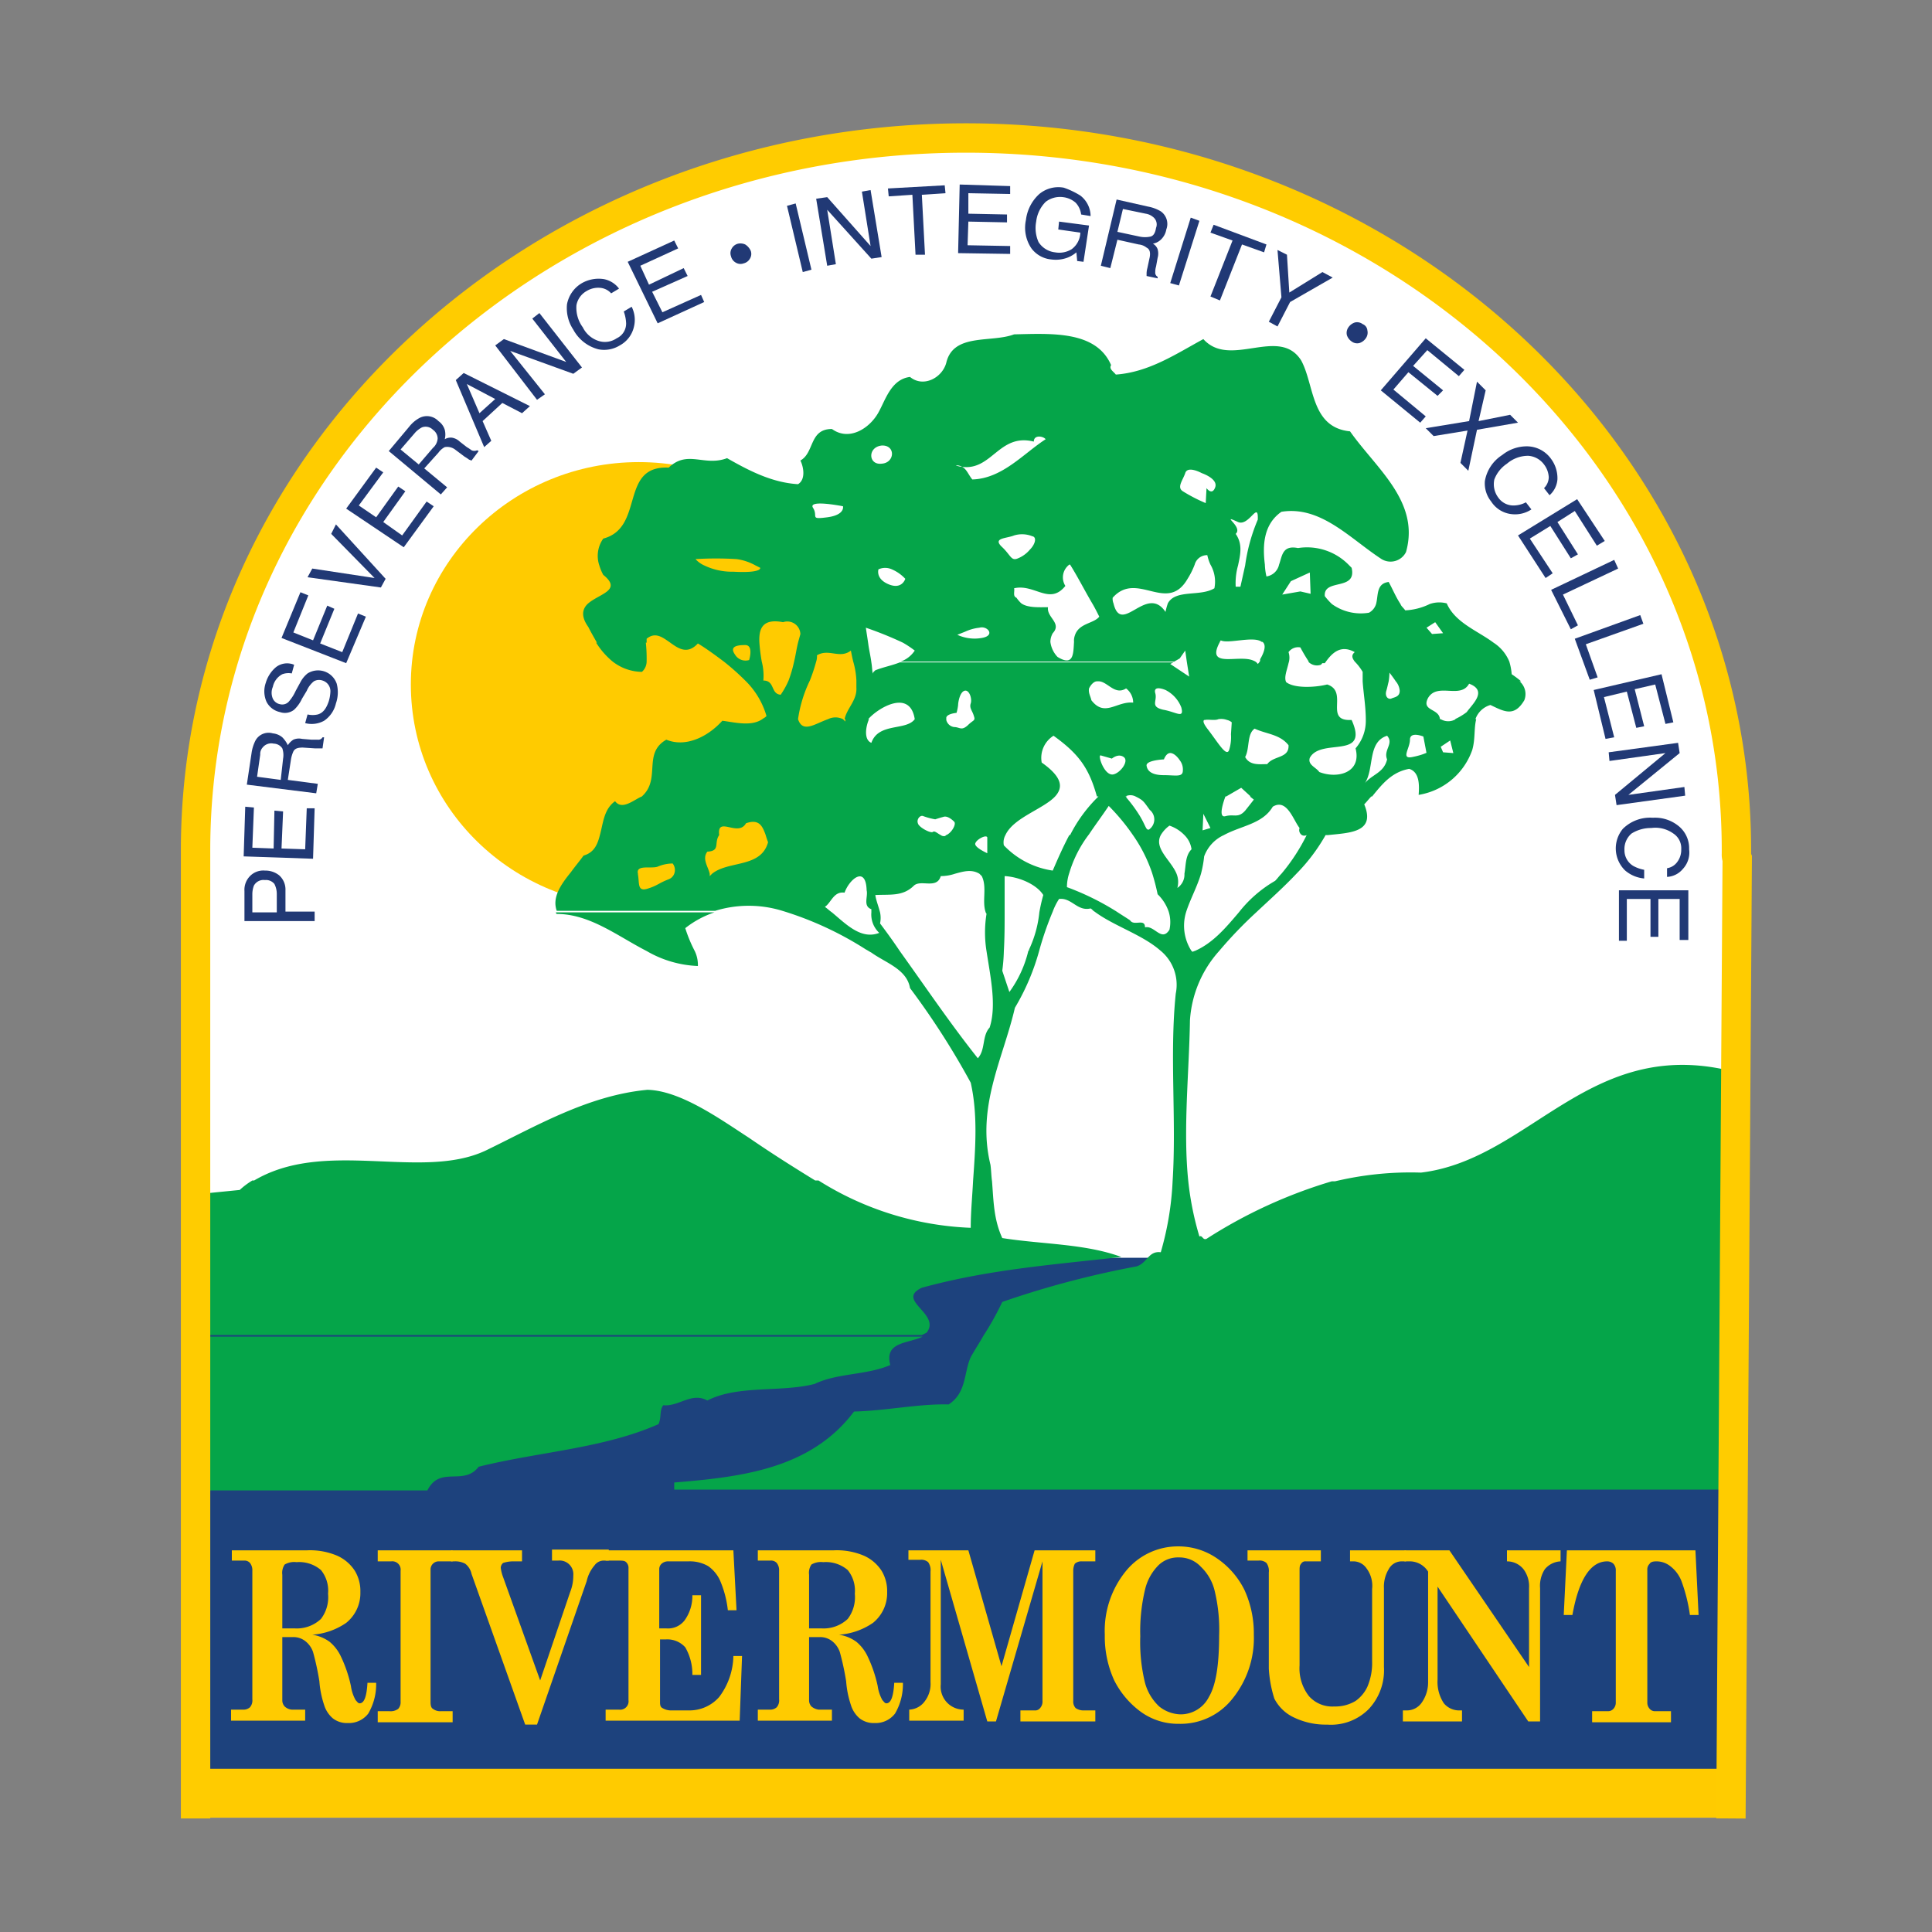 <svg xmlns="http://www.w3.org/2000/svg" xmlns:xlink="http://www.w3.org/1999/xlink" width="245" height="245" viewBox="0 0 245 245">
  <rect x="0" y="0" width="245" height="245" fill="#808080" stroke="none"/>
  <defs>
    <clipPath id="clip-Artboard_1">
      <rect width="245" height="245"/>
    </clipPath>
  </defs>
  <g id="Artboard_1" data-name="Artboard – 1" clip-path="url(#clip-Artboard_1)">
    <g id="Group_43" data-name="Group 43" transform="translate(11.6 -4.6)">
      <path id="Path_72" data-name="Path 72" d="M208.6,113a1.087,1.087,0,0,0,.1.5v57h.3v64.6H12.8V170.5h.4v-58c0-50,43.7-90.5,97.7-90.5s97.7,40.5,97.7,90.5v.5" fill="#fff"/>
      <rect id="Rectangle_72" data-name="Rectangle 72" width="196.2" height="64.6" transform="translate(12.8 170.5)" fill="#ffcb00"/>
      <path id="Path_73" data-name="Path 73" d="M40.5,91.4c0-15.6,13-28.2,28.9-28.2,16,0,28.9,12.6,28.9,28.2s-13,28.2-28.9,28.2c-16,0-28.9-12.6-28.9-28.2" fill="#ffcb00"/>
      <rect id="Rectangle_73" data-name="Rectangle 73" width="196.2" height="64.8" transform="translate(12.8 164.1)" fill="#1d427d"/>
      <path id="Path_74" data-name="Path 74" d="M24.2,211.1h1.6a4.459,4.459,0,0,0,3.3-1.2,4.534,4.534,0,0,0,.9-3.2,4.139,4.139,0,0,0-.9-3,4.24,4.24,0,0,0-3.1-1,2.373,2.373,0,0,0-1.5.3,1.876,1.876,0,0,0-.3,1.3v6.8m-6.6-9.9h9.7a8.785,8.785,0,0,1,3.9.7,5.179,5.179,0,0,1,2.2,1.9,4.953,4.953,0,0,1,.7,2.7,4.837,4.837,0,0,1-1.8,3.9,8.639,8.639,0,0,1-4.3,1.5,5.027,5.027,0,0,1,2.2.9,5.366,5.366,0,0,1,1.4,1.8,16.873,16.873,0,0,1,1.3,3.8,5.1,5.1,0,0,0,.6,1.8c.2.2.3.4.5.4.6,0,.9-.9,1-2.6h1.1a7.336,7.336,0,0,1-1,3.9,3.094,3.094,0,0,1-2.6,1.2,2.883,2.883,0,0,1-1.9-.6,3.6,3.6,0,0,1-1.1-1.7,12.206,12.206,0,0,1-.6-3,33.81,33.81,0,0,0-.8-3.7,2.981,2.981,0,0,0-1-1.4,2.456,2.456,0,0,0-1.5-.5H24.2v8a1.136,1.136,0,0,0,.3.8,1.489,1.489,0,0,0,.9.4h1.7v1.4H17.7v-1.4h1.5a1.222,1.222,0,0,0,.9-.3,1.327,1.327,0,0,0,.3-1V203.8a1.493,1.493,0,0,0-.3-1,.908.908,0,0,0-.7-.3H17.8v-1.3Z" fill="#ffcb00"/>
      <path id="Path_75" data-name="Path 75" d="M36.3,201.2h9.5v1.4H44.1a1.032,1.032,0,0,0-1.1,1.1v16.8c0,.4.1.7.3.8a1.493,1.493,0,0,0,1,.3h1.5V223H36.3v-1.4h1.5a1.609,1.609,0,0,0,1.1-.3,1.222,1.222,0,0,0,.3-.9V203.8a1.061,1.061,0,0,0-1.2-1.2H36.3v-1.4" fill="#ffcb00"/>
      <path id="Path_76" data-name="Path 76" d="M45.5,201.2h9.1v1.4h-1a4.142,4.142,0,0,0-1.4.2.864.864,0,0,0-.3.6,4.909,4.909,0,0,0,.3,1.2l4.7,13.1,3.8-11.2a5.555,5.555,0,0,0,.4-2.1,1.736,1.736,0,0,0-1.9-1.9h-.8v-1.4h7.2v1.4H65a1.425,1.425,0,0,0-1.2.6,4.6,4.6,0,0,0-1,2l-6.3,18.2H55l-6.8-19.1a2.231,2.231,0,0,0-.8-1.3,2.649,2.649,0,0,0-1.4-.3h-.4v-1.4" fill="#ffcb00"/>
      <path id="Path_77" data-name="Path 77" d="M65.2,201.2H81.4l.4,7.6H80.7a13.2,13.2,0,0,0-1-3.8,4.529,4.529,0,0,0-1.5-1.8,4.626,4.626,0,0,0-2.5-.6H73.2a1.222,1.222,0,0,0-.9.3.908.908,0,0,0-.3.7v7.5h.9a2.644,2.644,0,0,0,2.3-1,5.274,5.274,0,0,0,1-3.2h1.1V217H76.2a6.745,6.745,0,0,0-.9-3.5,3.04,3.04,0,0,0-2.5-1h-.7v8c0,.4.1.6.3.7a2.133,2.133,0,0,0,1.2.3h2.2a5.007,5.007,0,0,0,3.8-1.7,8.885,8.885,0,0,0,1.8-5.2h1.1l-.3,8.2h-17v-1.4h1.7a1.061,1.061,0,0,0,1.2-1.2V203.5a.984.984,0,0,0-.3-.8c-.2-.2-.5-.2-1.1-.2H65.2v-1.3" fill="#ffcb00"/>
      <path id="Path_78" data-name="Path 78" d="M91,211.1h1.6a4.459,4.459,0,0,0,3.3-1.2,4.534,4.534,0,0,0,.9-3.2,4.139,4.139,0,0,0-.9-3,4.24,4.24,0,0,0-3.1-1,2.373,2.373,0,0,0-1.5.3,1.876,1.876,0,0,0-.3,1.3v6.8m-6.6-9.9h9.7a8.785,8.785,0,0,1,3.9.7,5.179,5.179,0,0,1,2.2,1.9,4.953,4.953,0,0,1,.7,2.7,4.837,4.837,0,0,1-1.8,3.9,8.639,8.639,0,0,1-4.3,1.5,5.027,5.027,0,0,1,2.2.9,5.366,5.366,0,0,1,1.4,1.8,16.873,16.873,0,0,1,1.3,3.8,5.1,5.1,0,0,0,.6,1.8c.2.2.3.4.5.4.6,0,.9-.9,1-2.6h1.1a7.336,7.336,0,0,1-1,3.9,3.094,3.094,0,0,1-2.6,1.2,2.883,2.883,0,0,1-1.9-.6,3.6,3.6,0,0,1-1.1-1.7,12.206,12.206,0,0,1-.6-3,33.809,33.809,0,0,0-.8-3.7,2.981,2.981,0,0,0-1-1.4,2.456,2.456,0,0,0-1.5-.5H91v8a1.135,1.135,0,0,0,.3.8,1.8,1.8,0,0,0,.9.4h1.7v1.4H84.5v-1.4H86a1.222,1.222,0,0,0,.9-.3,1.327,1.327,0,0,0,.3-1V203.8a1.493,1.493,0,0,0-.3-1,.984.984,0,0,0-.8-.3H84.5v-1.3Z" fill="#ffcb00"/>
      <path id="Path_79" data-name="Path 79" d="M103.7,201.2h7.5l4.2,14.7,4.2-14.7h7.7v1.4h-1.7a1.222,1.222,0,0,0-.9.3,2,2,0,0,0-.2.9v16.5a1.222,1.222,0,0,0,.3.9,1.689,1.689,0,0,0,1,.3h1.5v1.4h-9.5v-1.4h1.8a.779.779,0,0,0,.7-.3,1.222,1.222,0,0,0,.3-.9V202.6l-5.9,20.3h-1.1l-5.9-20.5v15.8a2.91,2.91,0,0,0,2.9,3.2v1.4h-6.9v-1.4a2.551,2.551,0,0,0,2-1.1,3.612,3.612,0,0,0,.7-2.4v-14a1.737,1.737,0,0,0-.3-1.2,1.327,1.327,0,0,0-1-.3h-1.5v-1.2" fill="#ffcb00"/>
      <path id="Path_80" data-name="Path 80" d="M137.9,202.1a3.541,3.541,0,0,0-2.6,1,6.468,6.468,0,0,0-1.7,3.1,22.711,22.711,0,0,0-.6,5.9,21.689,21.689,0,0,0,.6,5.9,6.356,6.356,0,0,0,1.8,3,4.49,4.49,0,0,0,2.7,1,4.016,4.016,0,0,0,3.6-2.2c.9-1.5,1.3-4.1,1.3-7.8a20.869,20.869,0,0,0-.6-5.8,6.2,6.2,0,0,0-1.7-2.9,3.718,3.718,0,0,0-2.8-1.2m-.1-1.4a8.58,8.58,0,0,1,4.9,1.5,10.487,10.487,0,0,1,3.5,4,13.223,13.223,0,0,1,1.2,5.7,12.188,12.188,0,0,1-2.7,8.1,8.375,8.375,0,0,1-6.8,3.2,8.051,8.051,0,0,1-4.8-1.5,11.158,11.158,0,0,1-3.4-4,13.361,13.361,0,0,1-1.2-5.8,12.007,12.007,0,0,1,2.7-8.1,8.493,8.493,0,0,1,6.6-3.1" fill="#ffcb00"/>
      <path id="Path_81" data-name="Path 81" d="M146.5,201.2h9.4v1.4H154a.6.6,0,0,0-.6.3c-.2.2-.2.5-.2.9v12a5.689,5.689,0,0,0,1.2,3.9,3.944,3.944,0,0,0,3.2,1.3,4.953,4.953,0,0,0,2.7-.7,4.529,4.529,0,0,0,1.5-1.8,7.616,7.616,0,0,0,.6-3.2v-9.2a3.682,3.682,0,0,0-.7-2.6,2.019,2.019,0,0,0-1.8-.9h-.3v-1.4h7.1v1.4h-.5a1.856,1.856,0,0,0-1.7,1,4.265,4.265,0,0,0-.6,2.4v10a7.185,7.185,0,0,1-1.9,5.3,6.724,6.724,0,0,1-5.3,2,9.279,9.279,0,0,1-4.2-.9A5.31,5.31,0,0,1,150,220a15.392,15.392,0,0,1-.7-3.8V204a1.737,1.737,0,0,0-.3-1.2,1.327,1.327,0,0,0-1-.3h-1.4v-1.3" fill="#ffcb00"/>
      <path id="Path_82" data-name="Path 82" d="M166.4,201.2h5.8L182.3,216V206a3.612,3.612,0,0,0-.7-2.4,2.658,2.658,0,0,0-2.1-1v-1.4h6.8v1.4a2.744,2.744,0,0,0-2,1,3.845,3.845,0,0,0-.6,2.4v16.9h-1.5l-11.5-17.1v11.8a4.887,4.887,0,0,0,.8,3,2.518,2.518,0,0,0,2,.9h.3v1.4h-7.5v-1.4h.5a2.285,2.285,0,0,0,1.9-1,4.457,4.457,0,0,0,.8-2.6v-14a2.74,2.74,0,0,0-2.2-1.3h-.8v-1.4" fill="#ffcb00"/>
      <path id="Path_83" data-name="Path 83" d="M187.1,201.2h16.3l.4,8.2h-1.1a20.391,20.391,0,0,0-1-4.1,4.388,4.388,0,0,0-1.5-2.1,2.792,2.792,0,0,0-1.8-.6c-.4,0-.7.1-.8.3a.984.984,0,0,0-.3.8v16.8a1.136,1.136,0,0,0,.3.8.864.864,0,0,0,.6.3h2.1V223h-10v-1.4h2a.908.908,0,0,0,.7-.3,1.136,1.136,0,0,0,.3-.8V203.8a1.222,1.222,0,0,0-.3-.9,1.136,1.136,0,0,0-.8-.3c-2.1,0-3.6,2.3-4.4,6.8h-1.1l.4-8.2" fill="#ffcb00"/>
      <path id="Path_84" data-name="Path 84" d="M20.6,116.9a3.087,3.087,0,0,0-.2,1.1v2.3h3.1V118a2.768,2.768,0,0,0-.3-1.3,1.364,1.364,0,0,0-1.2-.5,1.39,1.39,0,0,0-1.4.7m-1.2,4.6v-3.9a2.489,2.489,0,0,1,.7-1.9A2.352,2.352,0,0,1,22,115a2.792,2.792,0,0,1,1.8.6,2.407,2.407,0,0,1,.8,1.9v2.7h3.7v1.2H19.4Z" fill="#213975"/>
      <path id="Path_85" data-name="Path 85" d="M19.3,113.2l.2-6.3,1.1.1-.2,5.1,2.7.1.1-4.8,1.1.1-.2,4.7,3,.1.2-5.2h1l-.2,6.4-8.8-.3" fill="#213975"/>
      <path id="Path_86" data-name="Path 86" d="M19.7,104.1l.6-4a5.034,5.034,0,0,1,.5-1.6,1.9,1.9,0,0,1,2.2-.9,2.195,2.195,0,0,1,1.2.5,3.592,3.592,0,0,1,.7,1,2.336,2.336,0,0,1,.7-.7,1.777,1.777,0,0,1,1.1-.1l1.2.1h.8a.6.6,0,0,0,.6-.3h.2l-.2,1.4h-1l-1.5-.1c-.6,0-1,.1-1.2.5a4.053,4.053,0,0,0-.3,1l-.4,2.6,3.8.5-.2,1.2-8.8-1.1m4.6-3.3a2.65,2.65,0,0,0-.1-1.3,1.356,1.356,0,0,0-1.1-.6,1.392,1.392,0,0,0-1.4.5,1.222,1.222,0,0,0-.3.9l-.4,2.8,3,.4Z" fill="#213975"/>
      <path id="Path_87" data-name="Path 87" d="M27.4,95.2a2.845,2.845,0,0,0,1.3,0c.7-.2,1.1-.8,1.4-1.7a5.019,5.019,0,0,0,.2-1.2,1.412,1.412,0,0,0-1-1.4,1.327,1.327,0,0,0-1.1.1,3.092,3.092,0,0,0-.9,1.2l-.6,1a4.564,4.564,0,0,1-1,1.4,1.891,1.891,0,0,1-1.8.3,2.5,2.5,0,0,1-1.7-1.3,3.27,3.27,0,0,1-.1-2.4,4.116,4.116,0,0,1,1.3-2,2.3,2.3,0,0,1,2.3-.3L25.4,90a2.251,2.251,0,0,0-1.2.1A2.351,2.351,0,0,0,23,91.7a1.881,1.881,0,0,0,0,1.5,1.272,1.272,0,0,0,.9.7,1.128,1.128,0,0,0,1.1-.3,5.494,5.494,0,0,0,.9-1.4l.6-1.1a3.528,3.528,0,0,1,.9-1.1,2.5,2.5,0,0,1,3.7,1.3,4.3,4.3,0,0,1-.1,2.5A3.642,3.642,0,0,1,29.5,96a3.256,3.256,0,0,1-2.4.3l.3-1.1" fill="#213975"/>
      <path id="Path_88" data-name="Path 88" d="M24.1,85.5l2.4-5.8,1,.4-1.9,4.7,2.5,1,1.8-4.4.9.4L29,86.2l2.8,1.1,2-4.9,1,.4-2.5,5.9-8.2-3.2" fill="#213975"/>
      <path id="Path_89" data-name="Path 89" d="M28,76.7l7.9,1.2-5.5-5.6.6-1.2L37.3,78l-.6,1.1-9.3-1.3.6-1.1" fill="#213975"/>
      <path id="Path_90" data-name="Path 90" d="M32.3,69.1l3.8-5.2.9.6-3.1,4.2,2.2,1.5,2.8-3.9.9.6L37,70.8l2.4,1.7,3.1-4.3.9.6L39.6,74l-7.3-4.9" fill="#213975"/>
      <path id="Path_91" data-name="Path 91" d="M37.7,61.8l2.6-3.1a4.234,4.234,0,0,1,1.3-1.1A2.018,2.018,0,0,1,44,58a2.1,2.1,0,0,1,.8,1.1,2.438,2.438,0,0,1,0,1.2,1.486,1.486,0,0,1,.9-.2,1.865,1.865,0,0,1,1,.5l.9.7a5.922,5.922,0,0,1,.6.4.846.846,0,0,0,.7,0l.2.1L48.2,63c-.1,0-.2-.1-.3-.1a5.923,5.923,0,0,0-.6-.4l-1.2-.9a1.668,1.668,0,0,0-1.3-.3,2.3,2.3,0,0,0-.8.7l-1.8,2,2.9,2.4-.8.9-6.6-5.5m5.6-.4a1.729,1.729,0,0,0,.6-1.2,1.382,1.382,0,0,0-.6-1.1,1.3,1.3,0,0,0-1.4-.3,3.278,3.278,0,0,0-.8.6l-1.9,2.2,2.3,1.9Z" fill="#213975"/>
      <path id="Path_92" data-name="Path 92" d="M46.2,52.8l1-.9,8.4,4.2-1,.9-2.5-1.3L49.6,58l1.1,2.5-.9.8-3.6-8.5m5,2.4-3.6-1.9L49.2,57Z" fill="#213975"/>
      <path id="Path_93" data-name="Path 93" d="M51.2,48.4l1.1-.8,7.9,2.9L55.9,45l.9-.7,5.4,6.9-1.1.8-8-2.9,4.4,5.5-1,.7-5.3-6.9" fill="#213975"/>
      <path id="Path_94" data-name="Path 94" d="M65,40a3.149,3.149,0,0,1,1.9,1.2l-1,.6a2.1,2.1,0,0,0-1.4-.7,2.826,2.826,0,0,0-1.7.4,2.6,2.6,0,0,0-1.3,1.8,4.178,4.178,0,0,0,.8,2.8,3.4,3.4,0,0,0,1.9,1.7,2.634,2.634,0,0,0,2.4-.3,2.057,2.057,0,0,0,1.2-1.9,4.935,4.935,0,0,0-.3-1.5l1-.6a3.658,3.658,0,0,1,.3,2.5A3.569,3.569,0,0,1,67,48.4a3.776,3.776,0,0,1-2.7.5,5.037,5.037,0,0,1-3.2-2.5,4.945,4.945,0,0,1-.8-3.2,3.935,3.935,0,0,1,1.9-2.7A4.308,4.308,0,0,1,65,40" fill="#213975"/>
      <path id="Path_95" data-name="Path 95" d="M68,37.8l5.9-2.7.5,1-4.8,2.2,1.1,2.4,4.4-2.1.5,1-4.5,2,1.3,2.6L77.3,42l.4.9-5.9,2.7L68,37.8" fill="#213975"/>
      <path id="Path_96" data-name="Path 96" d="M82.9,35.6a1.853,1.853,0,0,1,.7.8,1.147,1.147,0,0,1-.1,1,1.242,1.242,0,0,1-.8.6,1.147,1.147,0,0,1-1-.1,1.242,1.242,0,0,1-.6-.8,1.147,1.147,0,0,1,.1-1,1.242,1.242,0,0,1,.8-.6,1.477,1.477,0,0,1,.9.1" fill="#213975"/>
      <path id="Path_97" data-name="Path 97" d="M88.2,30.7l1.1-.3,2,8.4-1.1.3-2-8.4" fill="#213975"/>
      <path id="Path_98" data-name="Path 98" d="M91.9,29.8l1.4-.2,5.5,6.2-1.1-6.9,1.1-.2,1.4,8.5-1.3.2-5.6-6.2,1.1,6.9-1.1.2-1.4-8.5" fill="#213975"/>
      <path id="Path_99" data-name="Path 99" d="M108.2,28.1l.1,1-3,.2.4,7.6h-1.2l-.4-7.6-3,.2-.1-1,7.2-.4" fill="#213975"/>
      <path id="Path_100" data-name="Path 100" d="M110.1,28l6.4.2v1l-5.3-.1v2.6l4.9.1v1l-4.9-.1-.1,3,5.4.1v1l-6.6-.1.2-8.7" fill="#213975"/>
      <path id="Path_101" data-name="Path 101" d="M125.4,29.4a3.307,3.307,0,0,1,1.3,2.6l-1.2-.2a2.628,2.628,0,0,0-.7-1.5,2.928,2.928,0,0,0-1.6-.7,2.977,2.977,0,0,0-2.2.6,4.21,4.21,0,0,0-1.2,2.5,4.379,4.379,0,0,0,.3,2.6,2.869,2.869,0,0,0,2.1,1.3,2.977,2.977,0,0,0,2.1-.4,2.711,2.711,0,0,0,1.1-2.1l-2.8-.4.1-1,3.8.5-.7,4.6-.8-.1-.1-1.1a3.97,3.97,0,0,1-1.2.7,4.273,4.273,0,0,1-2,.2,3.546,3.546,0,0,1-2.5-1.4,4.649,4.649,0,0,1-.7-3.6,5.28,5.28,0,0,1,1.7-3.3,3.787,3.787,0,0,1,3.1-.8,10.244,10.244,0,0,1,2.1,1" fill="#213975"/>
      <path id="Path_102" data-name="Path 102" d="M130,29.9l4,.9a4.873,4.873,0,0,1,1.6.6,1.95,1.95,0,0,1,.7,2.3,2.281,2.281,0,0,1-.6,1.2,1.975,1.975,0,0,1-1.1.6,1.344,1.344,0,0,1,.6.7,2.018,2.018,0,0,1,0,1.1l-.2,1.1a2.252,2.252,0,0,0-.1.7.6.6,0,0,0,.3.6v.2l-1.4-.3v-.3a2.638,2.638,0,0,1,.1-.7l.3-1.4c.1-.6,0-1-.4-1.2a1.88,1.88,0,0,0-1-.4l-2.7-.6-.9,3.6-1.2-.3,2-8.4m2.9,4.7a3.3,3.3,0,0,0,1.4,0c.4-.1.6-.5.7-1.1a1.192,1.192,0,0,0-.4-1.4,1.884,1.884,0,0,0-.9-.4l-2.9-.6-.7,2.9Z" fill="#213975"/>
      <path id="Path_103" data-name="Path 103" d="M139.4,32.2l1.1.4-2.6,8.2-1.1-.3,2.6-8.3" fill="#213975"/>
      <path id="Path_104" data-name="Path 104" d="M149,35.6l-.3,1-2.8-1-2.8,7.1-1.2-.5,2.8-7.1-2.8-1,.4-1,6.7,2.5" fill="#213975"/>
      <path id="Path_105" data-name="Path 105" d="M150.4,36.3l1.2.6.3,4.8,4.2-2.6,1.3.7L152,42.9,150.4,46l-1.1-.6,1.6-3.1-.5-6" fill="#213975"/>
      <path id="Path_106" data-name="Path 106" d="M161.8,46.5a1.232,1.232,0,0,1-.2,1,1.555,1.555,0,0,1-.8.6,1.163,1.163,0,0,1-1-.2,1.555,1.555,0,0,1-.6-.8,1.232,1.232,0,0,1,.2-1,1.555,1.555,0,0,1,.8-.6,1.163,1.163,0,0,1,1,.2.938.938,0,0,1,.6.8" fill="#213975"/>
      <path id="Path_107" data-name="Path 107" d="M169.2,47.5l4.9,4-.7.8-4-3.3-1.8,2,3.8,3.1-.7.7-3.7-3L165.1,54l4.1,3.4-.7.8-5-4.1,5.7-6.6" fill="#213975"/>
      <path id="Path_108" data-name="Path 108" d="M170.2,59.9l-1-1,5.5-.9,1-5,1.1,1.1-.9,3.9,4-.8,1,1-5.2.9-1.1,5.2-1-1,.9-4.1-4.3.7" fill="#213975"/>
      <path id="Path_109" data-name="Path 109" d="M185.9,65.4a2.975,2.975,0,0,1-1,2l-.7-.9a1.974,1.974,0,0,0,.6-1.4,2.9,2.9,0,0,0-.6-1.6,2.716,2.716,0,0,0-2-1.1,4.131,4.131,0,0,0-2.7,1,4.188,4.188,0,0,0-1.6,2,2.822,2.822,0,0,0,.5,2.3,2.334,2.334,0,0,0,2,1,3.359,3.359,0,0,0,1.5-.4l.7.9a3.745,3.745,0,0,1-2.5.6,3.528,3.528,0,0,1-2.6-1.6,3.66,3.66,0,0,1-.8-2.6,4.9,4.9,0,0,1,2.2-3.3,4.979,4.979,0,0,1,3.2-1.1,3.8,3.8,0,0,1,3,1.6,4.111,4.111,0,0,1,.8,2.6" fill="#213975"/>
      <path id="Path_110" data-name="Path 110" d="M188.4,67.9l3.5,5.3-1,.6-2.8-4.4-2.2,1.4,2.6,4.1-.9.5L185,71.3l-2.6,1.6,2.9,4.4-.9.6-3.5-5.4,7.5-4.6" fill="#213975"/>
      <path id="Path_111" data-name="Path 111" d="M193.1,75.6l.5,1.1-7,3.3,1.9,3.9-.9.5-2.5-5,8-3.8" fill="#213975"/>
      <path id="Path_112" data-name="Path 112" d="M196.4,82.6l.4,1.1-7.3,2.6,1.5,4.2-1,.3-1.9-5.2,8.3-3" fill="#213975"/>
      <path id="Path_113" data-name="Path 113" d="M199.1,90.1l1.5,6.1-1,.2-1.3-5-2.6.6,1.2,4.7-1,.2-1.2-4.6-2.9.7,1.3,5.1-1.1.2-1.5-6.2,8.6-2" fill="#213975"/>
      <path id="Path_114" data-name="Path 114" d="M201.2,98.8l.2,1.3-6.5,5.3,7.1-1,.1,1.1-8.7,1.2-.2-1.3,6.4-5.3-7.1,1-.1-1.1,8.8-1.2" fill="#213975"/>
      <path id="Path_115" data-name="Path 115" d="M201.8,114.8a2.777,2.777,0,0,1-2,1v-1.1a1.955,1.955,0,0,0,1.3-.8,2.544,2.544,0,0,0,.5-1.6,2.221,2.221,0,0,0-1-2,3.907,3.907,0,0,0-2.8-.7,4.621,4.621,0,0,0-2.5.7,2.583,2.583,0,0,0-.9,2.1,2.305,2.305,0,0,0,1.1,2,4.566,4.566,0,0,0,1.4.5V116a4.286,4.286,0,0,1-2.4-1,3.892,3.892,0,0,1-.3-5.3,4.905,4.905,0,0,1,3.8-1.4,4.722,4.722,0,0,1,3.2,1,3.613,3.613,0,0,1,1.4,3,3.054,3.054,0,0,1-.8,2.5" fill="#213975"/>
      <path id="Path_116" data-name="Path 116" d="M202.5,117.5v6.3h-1.1v-5.2h-2.7v4.8h-1v-4.8h-3v5.3h-1v-6.4h8.8" fill="#213975"/>
      <path id="Path_117" data-name="Path 117" d="M155.9,88.9a1.38,1.38,0,0,0,.3-.4h-1.9a1.5,1.5,0,0,0,1.6.4m-86.1.9a1.76,1.76,0,0,0,.6-1.3,19.269,19.269,0,0,0-.1-2.4H64a9.8,9.8,0,0,0,2.1,2.4h0a6.162,6.162,0,0,0,3.7,1.3M58.9,120.3c0,.1,0,.1.1.2,4.2,0,7.7,2.8,11.4,4.7h6.1a17.8,17.8,0,0,1-1.2-2.9,12.181,12.181,0,0,1,3.7-2H58.9Zm109.7,33a41.272,41.272,0,0,0-11.3,1.2H209V140.7c-18.8-5.3-26.3,10.9-40.4,12.6M70.4,125.2a13.954,13.954,0,0,0,6.5,1.9,4.058,4.058,0,0,0-.4-1.9Zm13,23.7c-3.7-2.4-8.7-6-12.9-6.1-7.5.7-14.1,4.6-20.5,7.7-8.3,3.9-20.6-1.7-29.7,4H92.1c-2.6-1.6-5.5-3.4-8.7-5.6m54.3-31.7a2.787,2.787,0,0,0-.1-1.8c-.7-1.7-2.9-3.2-2-4.9h0a4,4,0,0,1,1.1-1.2,4.738,4.738,0,0,1,1.9,1.2h0a3.1,3.1,0,0,1,.9,1.8c-.8.8-.7,2-.9,3.1a2.017,2.017,0,0,1-.9,1.8m-3.9-15.5c-.1-.7,2.2-.8,2.2-.8s.3-.9.9-.8,1.1.9,1.1.9a1.883,1.883,0,0,1,.4,1.3c0,.9-.9.6-2.4.6s-2.1-.5-2.2-1.2m.3,8.1c-.4.1-.4-.5-1.2-1.8a17.758,17.758,0,0,0-1.7-2.3l.1-.1h-3.6a18.3,18.3,0,0,0-3.6,4.9H124c-.8,1.5-1.5,3.1-2.1,4.5a10.661,10.661,0,0,1-6.2-3.2,1.907,1.907,0,0,1,.2-1.3c1-2.2,4.8-3.3,6.3-4.9,1-1.1,1-2.4-1.7-4.3a3.308,3.308,0,0,1,1.5-3.4c3.2,2.3,4.5,4.1,5.5,7.7h3.6a1.416,1.416,0,0,1,1.3,0h0c1,.5,1,.6,1.8,1.7a1.56,1.56,0,0,1-.1,2.5m-13.9,10.5a14.451,14.451,0,0,1-1.3,4.7c0,.1,0,.1-.1.2a14.626,14.626,0,0,1-2.4,5.2l-.9-2.7a22.857,22.857,0,0,0,.2-2.5c.1-1.7.1-3.3.1-4.9h0v-4.6c1.9.1,4.1,1.1,4.9,2.4a22.5,22.5,0,0,0-.5,2.2m-6.3,14.6c-1,1.1-.5,2.8-1.5,3.9-3.5-4.4-6.6-9-9.9-13.6-.8-1.2-1.6-2.3-2.5-3.5a3.3,3.3,0,0,0,0-1.4c-.2-.8-.5-1.5-.6-2.2,1.9-.1,3.5.2,4.9-1.2.9-.8,2.9.5,3.4-1.2a5.662,5.662,0,0,0,1.8-.3c1.1-.3,2.1-.6,3.1,0l.3.3c.7,1.4,0,3.2.5,4.6h0c0,.1.1.1.1.2a14.787,14.787,0,0,0,0,4.7h0c.5,3.3,1.3,6.9.4,9.7m-20-14.6c-.3-.2-.6-.5-.9-.7.8-.5,1.1-2,2.5-1.8.6-1.7,2.7-3.5,2.8-.3.2.8-.5,2,.6,2.4v.4a3.188,3.188,0,0,0,1,2.6c-2.3.9-4.2-1.1-6-2.6M89.6,95.8h0a16.606,16.606,0,0,1,1.5-4.9,22.5,22.5,0,0,0,.8-2.4H89.1a16.818,16.818,0,0,1-.7,2.4h0a10.417,10.417,0,0,1-1,1.8c-1.3-.1-.7-1.8-2.2-1.8h0a7.035,7.035,0,0,0-.2-2.4h0a22.449,22.449,0,0,1-.3-2.4c-.1-1.8.4-3.1,3-2.6A1.663,1.663,0,0,1,89.9,85c-.1.4-.2.7-.3,1.1-.2.8-.3,1.6-.5,2.4h2.8a2.2,2.2,0,0,0,.1-.8c1.5-.9,2.9.5,4.3-.6.1.5.2,1,.3,1.4a10.039,10.039,0,0,1,.4,2.4v.9c.1,1.6-1.2,2.6-1.5,4h3c1.2-1.4,5.3-3.9,5.9,0h0c-1.1,1.5-4.6.4-5.5,3-1-.4-.7-2.1-.3-3h-3v.3l-.3-.3a2.118,2.118,0,0,0-1.9,0h0c-1.7.6-3.2,1.8-3.8,0M78.7,115.4l-.3.3v-.3h0c-.2-.9-1-1.9-.3-2.8,1.7-.1.8-1.1,1.5-2.1h0c-.3-2.5,2.4.3,3.4-1.5,1.7-.6,2.1.4,2.5,1.5a9.437,9.437,0,0,0,.3.9c-.9,3.3-5,2.3-7.1,4m2.9-27.8c-.7-1,.2-1.2,1.3-1.2s.5,1.9.5,1.9a1.555,1.555,0,0,1-1.8-.7M77.7,76.3a3.246,3.246,0,0,1-1.1-.8,43,43,0,0,1,5.2,0,6.747,6.747,0,0,1,2.4.8l.6.3s.3.7-3.4.5a8.13,8.13,0,0,1-3.7-.8m17.6-7.5s.3,1.1-2,1.4-1.1-.1-1.8-1.2,3.8-.2,3.8-.2m7.6,17.3a13.029,13.029,0,0,1,1.5,1,3.561,3.561,0,0,1-1.8,1.4h34.7l.7-.4.7-1,.2,1.4.3,1.9-2.4-1.6.4-.2H102.5c-1,.4-2.1.6-3.1,1-.2.2-.4.3-.3.6-.1-.5-.1-1-.2-1.6-.1-.8-.3-1.6-.4-2.4-.1-.7-.2-1.3-.3-2a46.231,46.231,0,0,1,4.7,1.9m-2.7-25c1.8-.1,1.7,2.2,0,2.3-1.7.2-1.8-2.1,0-2.3m3,16.9s-.4,1.4-2.1.7-1.3-1.9-1.3-1.9a2.049,2.049,0,0,1,1.7,0,5.014,5.014,0,0,1,1.7,1.2m9.7,7.5a5.226,5.226,0,0,1-3.1-.4l1-.4a5.762,5.762,0,0,1,1.8-.5c1-.3,2.1,1,.3,1.3m-2.5-21.7c3.8.5,4.7-4.3,9.1-3.2,0-.9,1.2-.7,1.5-.3-2.8,1.8-5.5,5-9.3,5.1-.5-.6-.7-1.3-1.3-1.6a2.353,2.353,0,0,1-.8-.2,1.549,1.549,0,0,1,.8.2m5,10.1c-1.1-1.1.6-1,1.6-1.4a3.466,3.466,0,0,1,2.3.1c.6.1.4,1-.3,1.7a3.882,3.882,0,0,1-1.5,1.1c-.9.4-.9-.4-2.1-1.5m8.1,5a2.024,2.024,0,0,1,.5-2.7h.1c1,1.6,1.8,3.2,2.8,4.9.3.5.6,1.1.9,1.7-.7.9-2.6.8-3.1,2.4a1.949,1.949,0,0,0-.1.8h18.5c0-.1.1-.1.1-.2.9.5,4.2-.6,5.2.2h.1c.4.3.4,1-.3,2.2v.2h0a1.38,1.38,0,0,1-.3.4,1,1,0,0,0-.5-.4c-1.8-.9-6.2,1.1-4.3-2.4H124.6c-.1,1.4,0,3.2-2.1,1.9a3.379,3.379,0,0,1-.9-1.9,2.279,2.279,0,0,1,.3-1.1c1.2-1.3-.8-2-.6-3.3-1.1,0-2.6.1-3.4-.5a4.349,4.349,0,0,1-.6-.7c-.5-.2-.2-.8-.3-1.2,2.6-.6,4.5,2.2,6.5-.3M139,78a10.084,10.084,0,0,0,.9-1.8,1.621,1.621,0,0,1,1.6-1.2,5.638,5.638,0,0,0,.4,1.2,4.3,4.3,0,0,1,.5,3c-1.8,1.1-4.9.1-5.9,1.9a8.112,8.112,0,0,0-.3,1.1c-2.4-3.6-5.6,3.1-6.6-1.1a1.483,1.483,0,0,1-.1-.7c3.1-3.5,6.9,2.1,9.5-2.4m-.3-13.4c.3-1,2.1,0,2.1,0s2.1.7,1.7,1.8-1.1.1-1.1.1l-.1,1.9a20.479,20.479,0,0,1-2.9-1.5c-.8-.5,0-1.4.3-2.3m6.7,6.2c1.4.6,2.6-2.8,2.5-.3a22.647,22.647,0,0,0-1.6,5.8l-.6,2.7h-.6a8.306,8.306,0,0,1,.3-2.7c.3-1.4.6-2.7-.3-4,1-.9-2.1-2.6.3-1.5m6.7,7.5,2.4-1.1.1,2.7-1.3-.3L151,80Zm18.3,5.2,1,1.4L170,85l-.7-.8Zm-4.5,8.7c0,.8-.7.8-1.1,1-.4.1-.8-.3-.6-1,.1-.3.2-.8.3-1.2a7.471,7.471,0,0,0,.1-1.1s.4.5.8,1.1a2.078,2.078,0,0,1,.5,1.2m-5.7-3.7a6.42,6.42,0,0,1,1,1.3V91h0c.1,1.5.4,3.2.4,4.9h0a5.327,5.327,0,0,1-1.3,3.6c.8,3.1-2.3,3.9-4.6,3-.4-.6-1.5-.9-1.2-1.8,1.4-2.6,7.6.3,5.3-4.8h0c-3.6.2-.3-3.6-3.1-4.5-1.6.4-4.2.5-5.2-.3h0c-.3-.6.1-1.5.3-2.4a2.228,2.228,0,0,0,0-1.4,1.5,1.5,0,0,1,1.5-.6,21.156,21.156,0,0,0,1.2,2h1.9c.9-1.3,2-2.4,3.8-1.4-.5.4-.3.8,0,1.2h0Zm7.3,12.1c-1.5.3-.3-1.1-.3-2.2s1.7-.4,1.7-.4l.4,2.1c0-.1-.3.2-1.8.5m-3.2.3c-.4,1.7-1.9,1.9-2.8,3,1.2-1.9.3-5.2,2.8-6,.9,1-.5,1.8,0,3m-15.2.6c-1,0-2.2.2-2.8-.9.6-1.1.2-2.9,1.2-3.6,1.5.7,3.2.7,4.3,2.1.1,1.7-1.9,1.3-2.7,2.4m-14.2-9c-.3-1.1,1.3-.4,1.3-.4a4.153,4.153,0,0,1,2,2.2c.4,1.5-.6.6-2.3.3-1.7-.4-.7-1.1-1-2.1m-3.7-.6a2.271,2.271,0,0,1,.9,1.8c-2.1-.2-3.6,1.9-5.3-.3-.1-.5-.4-.9-.3-1.5.3-.6.7-.9,1-.9h.3c1.1.1,2,1.8,3.4.9m-22.8,18.6a.1.1,0,0,0-.1.1.661.661,0,0,1-.6-.1c-.4-.2-.8-.6-1-.4-.3.2-1.8-.6-1.9-1.1-.2-.5.3-1.1.7-.9a8.528,8.528,0,0,0,1.5.4s.6-.2,1-.3c.5-.2,1.1.3,1.4.6s-.3,1.4-1,1.7m5.2,2.3s-1.8-.8-1.5-1.3c.2-.5,1.4-1.1,1.5-.7v2m16-10c-.9.2-1.6-1.4-1.7-2-.1-.5.1-.4.1-.4l1.4.4s.8-.7,1.5-.2-.4,2-1.3,2.2m12.3,6.8-1,.3.1-2.1Zm2.4-10c-.3,1.2-1.4-.8-2.8-2.6-.6-.8-.6-1.1-.2-1.2H112c-.1.2-.4.3-.9.8-.8.7-1,.2-1.7.2a1.179,1.179,0,0,1-1-.9v-.3c.1-.5,1.3-.6,1.3-.6a5.629,5.629,0,0,0,.2-1c0-.3.2-1.6.8-1.8s1,1,.8,1.6.2.9.4,1.6c.1.3.1.4,0,.5h29.3c.4-.1,1.3.1,1.7-.1a2.161,2.161,0,0,1,1.1.1,1.363,1.363,0,0,1,.6.3l-.1,1.5a5.468,5.468,0,0,1-.2,1.9M73.9,115.4a1.2,1.2,0,0,1-.7.7c-1.3.5-1.4.8-2.7,1.2s-1-.7-1.2-1.8v-.1c-.3-1.2,1.7-.6,2.5-.9a4.979,4.979,0,0,1,1.9-.4,1.335,1.335,0,0,1,.2,1.3m98.4-16.9.4,1.6-1.3-.1-.3-.7Zm-30.9,63.2c-.5.2-.5-.5-.9-.3a38.342,38.342,0,0,1-1.4-6.9c-.7-6.6.1-13.9.2-20.5a14.508,14.508,0,0,1,3.7-8.8h-3.1c-.1,0-.2.1-.3.1a.1.1,0,0,0-.1-.1h0a5.9,5.9,0,0,1-.7-4.9c.5-1.6,1.4-3.2,1.9-4.9h0a14.344,14.344,0,0,0,.4-2.2,4.767,4.767,0,0,1,2.5-2.7c2.2-1.2,4.9-1.4,6.2-3.6,1.8-1.1,2.6,1.7,3.4,2.7a.759.759,0,0,0,.3.9.638.638,0,0,0,.6,0,24.2,24.2,0,0,1-3.2,4.9c-.3.3-.5.6-.8.9a16.009,16.009,0,0,0-4.6,4h0c-1.7,2-3.3,3.9-5.6,4.9H143a53.822,53.822,0,0,1,4.7-4.9h0c1.7-1.6,3.5-3.2,5.1-4.9h0a23.384,23.384,0,0,0,3.7-4.9h.3c2.7-.3,6.1-.3,4.6-3.9.3-.3.6-.7.9-1H146.9l.5.4s-.3.4-1.1,1.4c-.9,1-1.4.4-2.5.7s0-2.5,0-2.5h.1l1.9-1.1,1.2,1.1h15.4c1.3-1.6,2.5-3.1,4.7-3.5,1.3.4,1.3,2,1.2,3.3a8.677,8.677,0,0,0,6.8-5.7c.4-1.4.2-2.7.5-3.9H173a1.848,1.848,0,0,1-1.9,0H171c-.1-1.4-2.4-1-1.5-2.7,1.2-2,4.1.2,5.2-1.8,2.4.9.4,2.6-.3,3.6a7.458,7.458,0,0,1-1.5.9h2.6a2.855,2.855,0,0,1,1.9-1.8c1.7.8,3,1.6,4.3-.6a2.12,2.12,0,0,0-.6-2.4h.2a12.492,12.492,0,0,0-1.2-.9,7.58,7.58,0,0,0-.3-1.6,5.2,5.2,0,0,0-2-2.4h0c-2-1.5-4.8-2.5-5.9-4.9a.1.1,0,0,0-.1-.1,3.664,3.664,0,0,0-2.1.1,7.892,7.892,0,0,1-3.1.8c-.2-.3-.5-.5-.6-.8-.6-.9-1-1.9-1.5-2.8-1.6.2-1.3,1.7-1.6,2.8a1.861,1.861,0,0,1-.9,1.1,6.264,6.264,0,0,1-4.7-1.1,9.015,9.015,0,0,1-.9-1c-.2-2.3,4.1-.6,3.4-3.6l-.3-.3a7.4,7.4,0,0,0-6.5-2.2c-2-.4-2,1-2.4,2.1a1.919,1.919,0,0,1-1.6,1.5,7.719,7.719,0,0,1-.2-1.5c-.3-2.4-.2-5.1,2.1-6.7,5-.8,8.7,3.4,12.7,6a2.187,2.187,0,0,0,3.1-.9c1.8-6.4-3.8-10.6-7.1-15.3-5-.5-4.5-5.9-6.2-9-2.8-4.4-9,1.1-12.4-2.7-3.5,1.9-6.9,4.2-11.1,4.5-.3-.4-.9-.7-.6-1.2-1.9-4.4-7.6-4-12.3-3.9-2.9,1.1-7.7-.2-8.6,3.6-.5,1.9-2.9,3.2-4.6,1.8-2.4.3-3.1,2.9-4,4.5-1.1,2-3.7,3.7-5.9,2.1-2.9,0-2.2,3-4,4,.4.8.7,2.4-.3,3-3.3-.2-6.2-1.7-9-3.3-2.9,1.1-5-1.1-7.4,1.2-6.3-.3-3,7.6-8.3,9a3.776,3.776,0,0,0-.5,3.4,6.117,6.117,0,0,0,.5,1.2c2.5,2-.6,2.4-2,3.7-.6.6-.9,1.5.1,2.9.3.6.7,1.3,1.1,2h6.3v-.5c1.1-.9,2-.2,3,.5h0c1.1.8,2.2,1.5,3.5.1,1,.6,2.1,1.4,3.3,2.3a30.837,30.837,0,0,1,2.7,2.4,10.233,10.233,0,0,1,2.7,4.5,1.381,1.381,0,0,1-.4.3c-1.4,1.1-3.6.5-5.2.3-1.9,2.1-4.7,3.4-7.1,2.4-3,1.7-.7,4.9-3,7.1l-.1.1c-1,.4-2.5,1.8-3.4.6-1.4,1-1.5,2.7-1.9,4.2-.3,1.2-.7,2.3-2.1,2.7-.5.7-1.1,1.4-1.6,2.1-1.3,1.6-2.4,3.2-1.8,4.9H79.1a14.484,14.484,0,0,1,8.5,0A42.73,42.73,0,0,1,98.2,125h0c.2.1.5.3.7.4,1.8,1.3,4.5,2.1,4.9,4.5a98.211,98.211,0,0,1,7.7,12c.9,4,.6,8.2.3,12.4-.1,2-.3,4-.3,6a38.96,38.96,0,0,1-19.3-6H20.4a9.549,9.549,0,0,0-1.6,1.2l-6,.6v17.8h92.5l.6-.3c1.9-2.4-4-4.1-.6-5.7,8.4-2.3,16.4-2.9,25.3-3.9-4.6-1.7-10.1-1.6-15.1-2.4-1.1-2.4-1.1-4.7-1.3-7.2-.1-.7-.1-1.4-.2-2.1-1.8-7.4,1.6-13.4,3.1-19.9a29.153,29.153,0,0,0,3.1-7.3,40.481,40.481,0,0,1,1.7-4.9h0a7.973,7.973,0,0,1,.8-1.6c1.6-.2,2.3,1.6,4,1.2.2.1.3.3.5.4H130a33.434,33.434,0,0,0-6.3-3.1,5.662,5.662,0,0,1,.3-1.8,15.189,15.189,0,0,1,2.5-4.9c.8-1.2,1.7-2.4,2.5-3.6a26.039,26.039,0,0,1,3,3.6h0a18.908,18.908,0,0,1,2.5,4.9,26.806,26.806,0,0,1,.7,2.7,5.547,5.547,0,0,1,1.4,2.2,4.446,4.446,0,0,1,.1,2.3c-1,1.6-1.9-.6-3.1-.3,0-1.2-1.4-.1-1.9-.9-.6-.4-1.1-.7-1.7-1.1h-2.8c2.4,1.8,6,2.9,8.3,4.9a5.6,5.6,0,0,1,2,5.5c-.8,7.7.1,16-.4,23.8a38.5,38.5,0,0,1-1.5,9c-1.6-.2-1.7,1.4-3.1,1.8a117.871,117.871,0,0,0-17,4.5,36.229,36.229,0,0,1-2.4,4.3h0c-.5.9-1.1,1.8-1.6,2.7-.9,2-.5,4.5-2.8,6-3.8-.1-7.9.8-12,.9-5.5,7.3-14.3,8.3-22.8,9v.9H209V154.4H157.3a61.953,61.953,0,0,0-15.9,7.3M42.6,193.6c1.6-3.2,4.6-.5,6.5-3,7.6-1.9,15.8-2.3,22.8-5.4.4-.8.1-1.7.6-2.4,2,.2,3.6-1.7,5.6-.6,3.9-2,9.3-1,13.6-2.1,2.9-1.4,6.6-1.1,9.6-2.4-.8-3,2.3-2.7,4.1-3.6H12.8v19.5Z" fill="#05a549"/>
      <path id="Path_118" data-name="Path 118" d="M13.2,235.2V112.4c0-49.8,43.7-90.3,97.7-90.3s97.7,40.5,97.7,90.3v.5a1.268,1.268,0,0,0,.1.6l-.8,121.7" fill="none" stroke="#fc0" stroke-miterlimit="3.864" stroke-width="3.725"/>
    </g>
  </g>
</svg>
